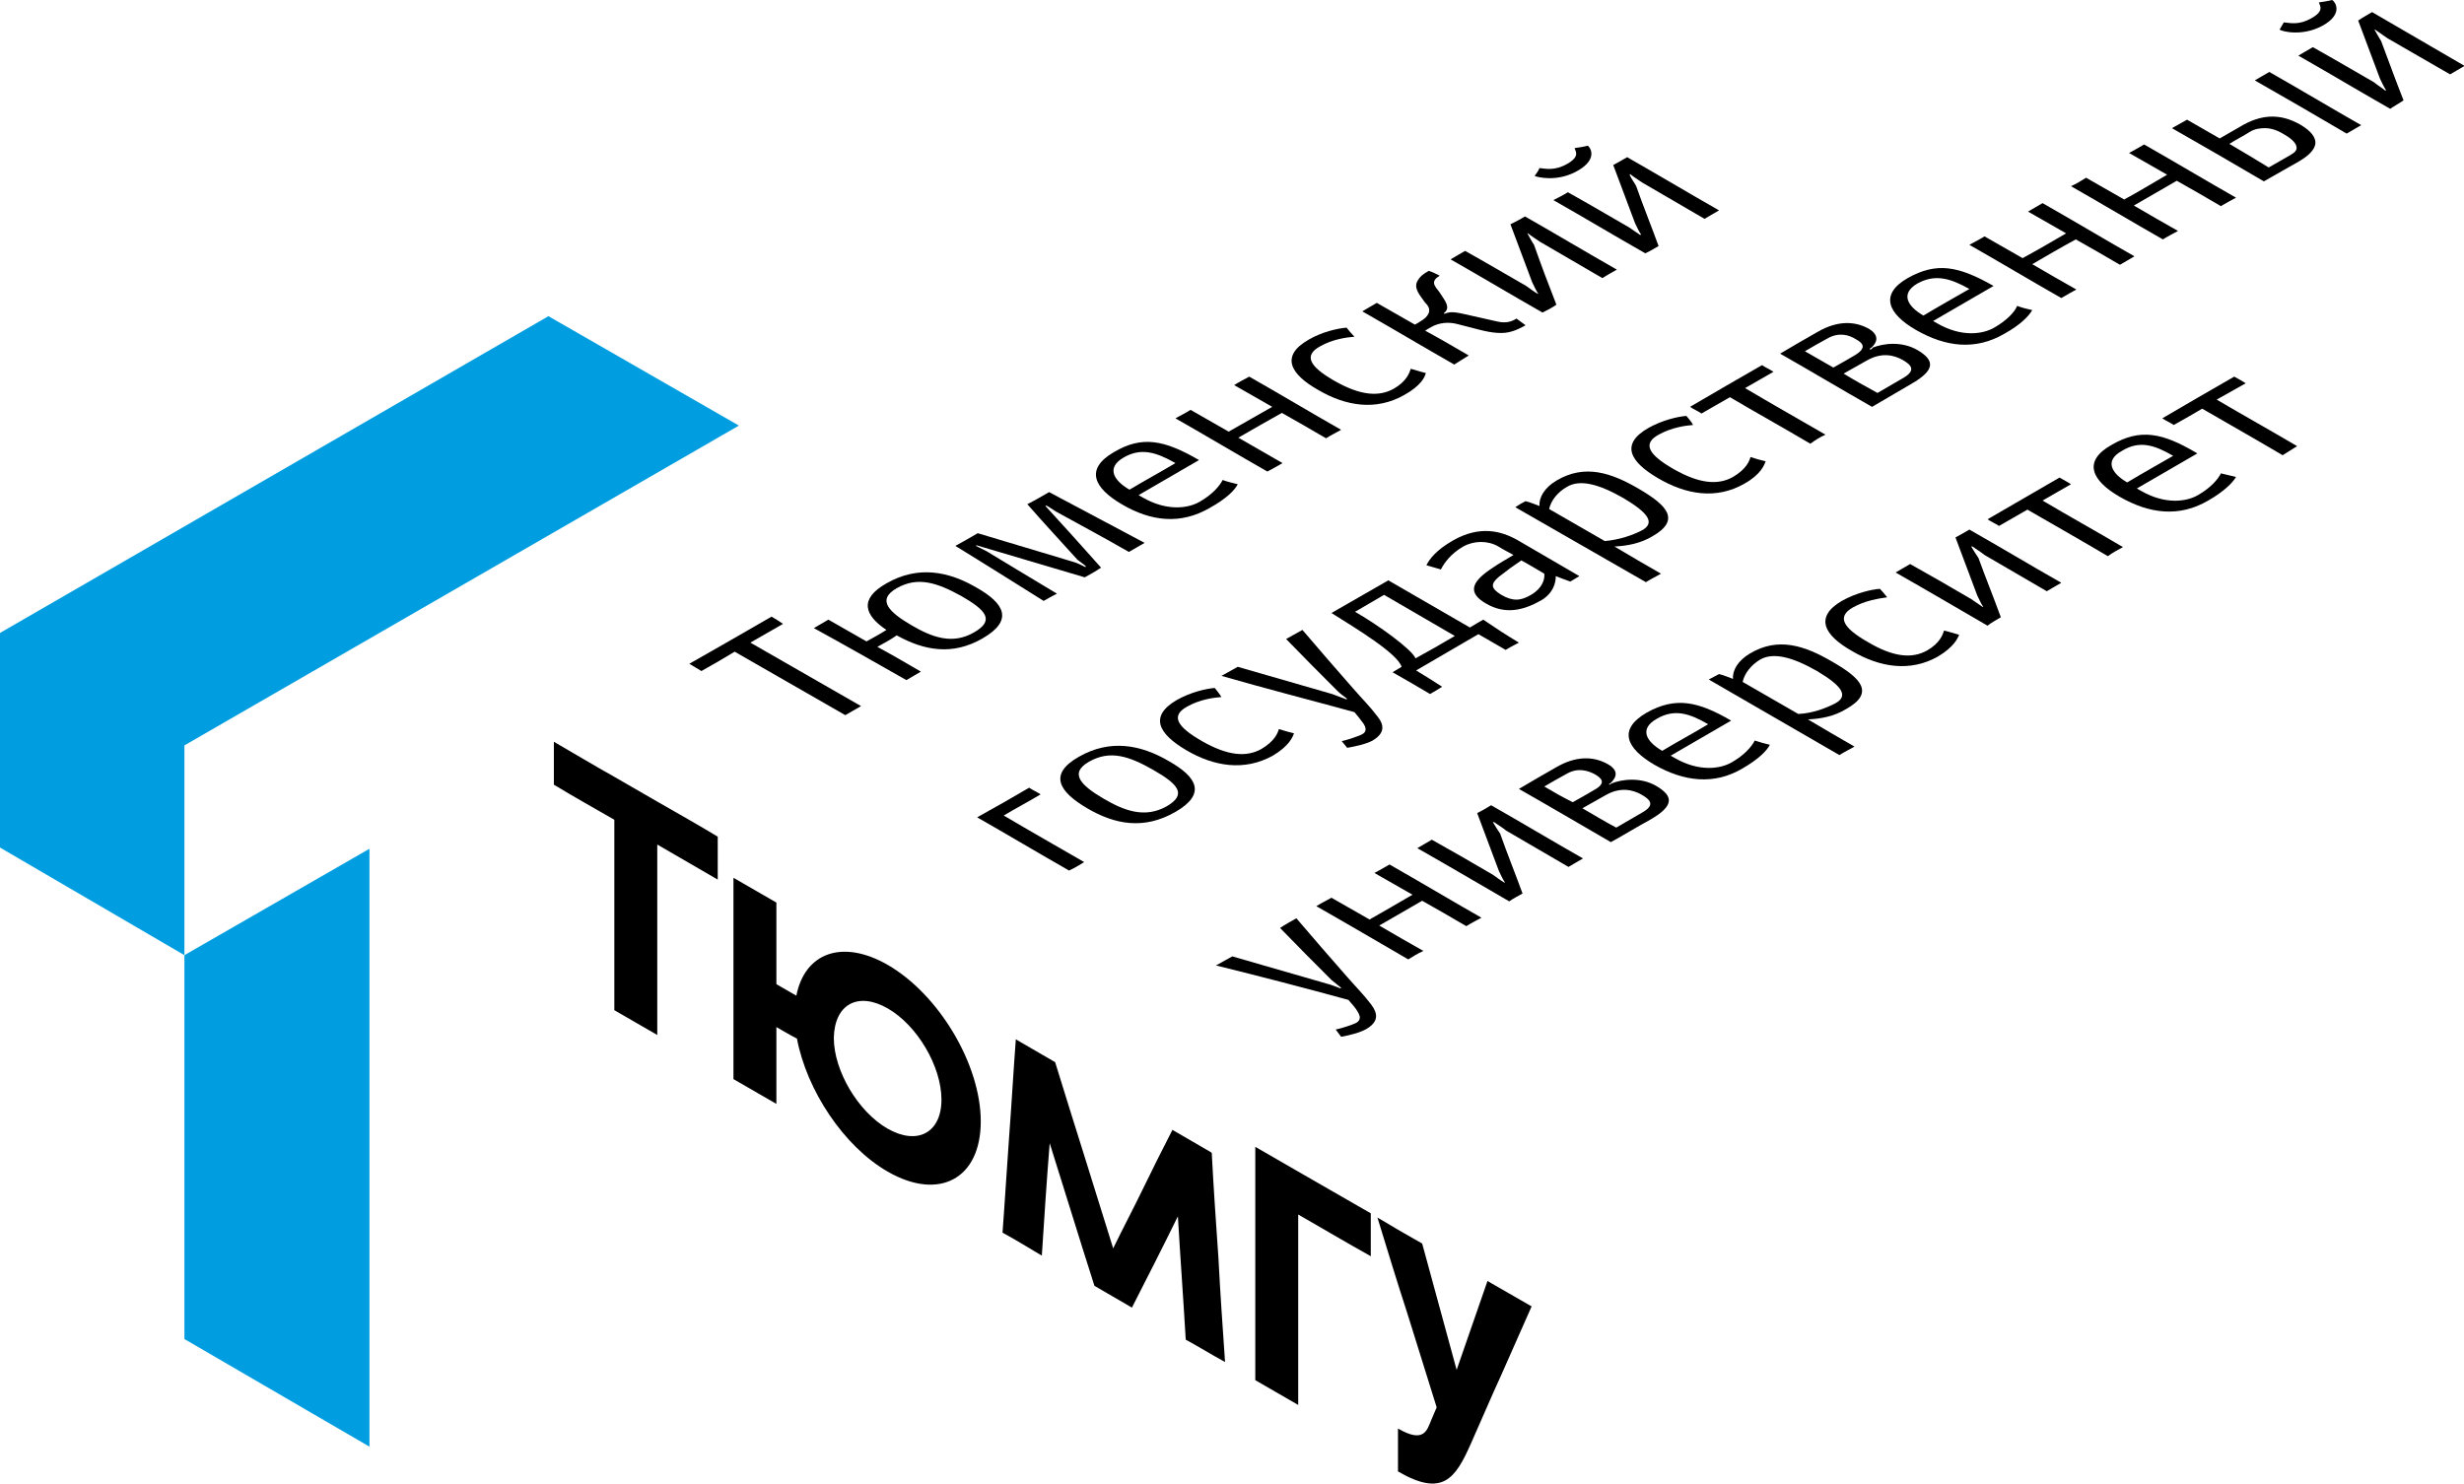<?xml version="1.0" encoding="utf-8"?>
<!-- Generator: Adobe Illustrator 22.0.1, SVG Export Plug-In . SVG Version: 6.00 Build 0)  -->
<svg version="1.1" id="Layer_1" xmlns="http://www.w3.org/2000/svg" xmlns:xlink="http://www.w3.org/1999/xlink" x="0px" y="0px"
	 viewBox="0 0 407.5 245.5" enable-background="new 0 0 407.5 245.5" xml:space="preserve">
<g>
	<polygon fill-rule="evenodd" clip-rule="evenodd" fill="#009EE0" points="122.2,70.4 90.7,52.3 0,104.7 0,140.2 30.5,158 
		30.5,123.3 	"/>
	<polygon fill-rule="evenodd" clip-rule="evenodd" fill="#009EE0" points="61.1,239.3 61.1,140.4 30.5,158 30.5,221.5 	"/>
	<path fill-rule="evenodd" clip-rule="evenodd" d="M360.2,38.2c-2.5-1.4-4.9-2.8-7.3-4.2c2.4-1.4,4.7-2.7,7.1-4.1
		c2.5,1.4,4.9,2.8,7.3,4.2c0.8-0.5,1.6-0.9,2.5-1.4c-5.1-2.9-10.1-5.9-15.2-8.8c-0.9,0.5-1.7,1-2.5,1.4c2.1,1.2,4.2,2.4,6.3,3.6
		c-2.4,1.4-4.7,2.8-7.1,4.1c-2.1-1.2-4.2-2.4-6.3-3.6c-0.8,0.5-1.6,1-2.5,1.4c5.1,2.9,10.1,5.9,15.2,8.8
		C358.5,39.1,359.3,38.7,360.2,38.2z"/>
	<path fill-rule="evenodd" clip-rule="evenodd" d="M388.1,22.1c0.8-0.5,1.6-0.9,2.4-1.4c-5.1-2.9-10.1-5.9-15.2-8.8
		c-0.8,0.5-1.6,0.9-2.4,1.4C378,16.2,383,19.1,388.1,22.1L388.1,22.1z M374.4,30c1.9-1.1,3.9-2.2,5.8-3.3c1.7-1,2.5-1.9,2.7-2.8
		c0.2-1.2-0.8-2.3-2.5-3.3c-1.6-0.9-3.2-1.4-5.1-1.3c-1.5,0.1-3.1,0.6-4.9,1.7c-1.1,0.6-2.2,1.3-3.3,1.9c-1.8-1-3.6-2.1-5.4-3.1
		c-0.9,0.5-1.6,0.9-2.5,1.4C364.3,24.1,369.3,27,374.4,30L374.4,30z M368.7,23.8c1.1-0.7,2.3-1.3,3.4-2c0.8-0.5,1.7-0.6,2.5-0.6
		c1.2,0,2.3,0.5,3.1,1c0.9,0.5,2,1.3,2.1,2.1c0.1,0.5-0.2,0.9-1.1,1.4c-1.2,0.7-2.3,1.3-3.5,2C373.1,26.4,370.9,25.1,368.7,23.8z"/>
	<path fill-rule="evenodd" clip-rule="evenodd" d="M384.2,4.2c3.5-2,1.9-4,1.5-4.2c-0.8,0.2-1.5,0.3-2.2,0.4
		c0.2,0.6,0.9,1.4-1.2,2.6c-2.1,1.2-3.5,0.8-4.6,0.7c-0.2,0.4-0.5,0.8-0.7,1.2C377.4,5.2,380.8,6.1,384.2,4.2L384.2,4.2z
		 M397.5,16.6c-1.3-3.3-2.5-6.6-3.7-9.8c-0.4-0.7-0.8-1.3-1.1-1.9c0,0,0.1,0,0.1,0c0.7,0.5,1.3,0.9,2,1.4c3.5,2,6.9,4,10.4,6
		c0.8-0.5,1.6-0.9,2.4-1.4C402.5,7.9,397.4,5,392.3,2c-0.8,0.5-1.6,0.9-2.3,1.4c1.2,3.2,2.4,6.4,3.6,9.6c0.3,0.6,0.6,1.3,1,1.9
		c0,0-0.1,0.1-0.1,0.1c-0.6-0.5-1.3-0.9-1.9-1.4c-3.3-1.9-6.7-3.9-10.1-5.8c-0.8,0.5-1.6,0.9-2.4,1.4c5.1,2.9,10.1,5.9,15.2,8.8
		C396,17.5,396.8,17.1,397.5,16.6z"/>
	<g>
		<path fill-rule="evenodd" clip-rule="evenodd" d="M118.7,145.5c-3.3-1.9-6.7-3.9-10-5.8c0,5.2,0,10.5,0,15.8c0,5.2,0,10.5,0,15.7
			c-2.4-1.4-4.7-2.7-7.1-4.1c0-5.3,0-10.5,0-15.7c0-5.3,0-10.5,0-15.8c-3.3-1.9-6.7-3.8-10-5.8c0-2.3,0-4.7,0-7.1
			c3.3,1.9,6.6,3.9,10,5.8c2.4,1.4,4.7,2.7,7.1,4.1c3.3,1.9,6.7,3.8,10,5.8C118.7,140.8,118.7,143.1,118.7,145.5L118.7,145.5z
			 M194.8,201.2L194.8,201.2c0.4,6.8,0.9,13.6,1.3,20.4c2.2,1.2,4.3,2.5,6.5,3.7c-0.4-5.7-0.8-11.5-1.1-17.3
			c-0.4-5.7-0.8-11.5-1.1-17.3c-0.1-0.1-0.2-0.1-0.3-0.2c-2.1-1.2-4.1-2.4-6.2-3.6c-1.7,3.3-3.3,6.5-4.9,9.8
			c-1.6,3.3-3.3,6.5-4.9,9.8c-1.6-5.1-3.2-10.3-4.8-15.4c-1.6-5.1-3.2-10.2-4.8-15.4c-2.1-1.2-4.1-2.4-6.2-3.6
			c-0.1-0.1-0.2-0.1-0.3-0.2c-0.4,5.3-0.7,10.7-1.1,16c-0.4,5.4-0.7,10.7-1.1,16c2.2,1.2,4.3,2.5,6.5,3.8c0.4-6.2,0.8-12.4,1.3-18.6
			c2.5,7.9,4.9,15.8,7.4,23.6c2.1,1.2,4.1,2.4,6.2,3.6C189.7,211.4,192.3,206.3,194.8,201.2L194.8,201.2z M146.8,159.6L146.8,159.6
			c-7.5-4.3-13.7-2-15.1,5.1c-1.1-0.6-2.2-1.3-3.3-1.9c0-4.5,0-9,0-13.5c-2.4-1.4-4.7-2.7-7.1-4.1c0,5.6,0,11.1,0,16.7
			c0,5.5,0,11.1,0,16.6c2.4,1.4,4.7,2.7,7.1,4.1c0-4.2,0-8.5,0-12.7c1.1,0.6,2.2,1.3,3.4,1.9c1.6,8.5,7.7,17.8,15,22
			c8.5,4.9,15.4,1.2,15.4-8.3C162.2,176.1,155.3,164.5,146.8,159.6L146.8,159.6z M146.8,166.8L146.8,166.8c4.9,2.8,8.9,9.6,8.9,15.1
			c0,5.5-4,7.6-8.9,4.8c-4.9-2.8-8.9-9.6-8.9-15C138,166.1,141.9,164,146.8,166.8L146.8,166.8z M227.8,201.4L227.8,201.4
			c1.6,5.2,3.2,10.5,4.9,15.7c1.6,5.2,3.3,10.5,4.9,15.7c-0.3,0.7-0.6,1.4-0.9,2.1c-0.7,1.7-1.2,3.9-5.5,1.4c0,2.4,0,4.7,0,7.1
			c7.4,4.3,9.5,1.2,12.1-4.7c1.7-3.8,3.3-7.6,5-11.3c1.7-3.8,3.3-7.5,5-11.3c-2.4-1.4-4.9-2.8-7.3-4.2c-1.7,4.9-3.4,9.8-5.1,14.7
			c-1.9-7-3.8-13.9-5.7-20.9C232.7,204.3,230.3,202.9,227.8,201.4L227.8,201.4z M214.7,200.9L214.7,200.9c0,5.3,0,10.5,0,15.8
			c0,5.2,0,10.5,0,15.7c-2.4-1.4-4.7-2.7-7.1-4.1c0-5.2,0-10.5,0-15.7c0-5.3,0-10.5,0-15.8l0,0c0-2.3,0-4.7,0-7.1l0,0
			c2.4,1.4,4.7,2.7,7.1,4.1c4,2.3,8,4.6,12,6.9c0,2.4,0,4.7,0,7.1C222.6,205.5,218.7,203.2,214.7,200.9z"/>
		<path fill-rule="evenodd" clip-rule="evenodd" d="M127.6,102c-4.5,2.6-9,5.2-13.6,7.8c0.7,0.4,1.3,0.8,2,1.2
			c1.8-1,3.7-2.1,5.5-3.2c6.1,3.5,12.2,7,18.3,10.5c0.9-0.5,1.7-1,2.6-1.5c-6.1-3.5-12.2-7-18.3-10.5c1.8-1,3.6-2.1,5.4-3.1
			C128.9,102.8,128.3,102.4,127.6,102z"/>
		<path fill-rule="evenodd" clip-rule="evenodd" d="M149.9,112.5c0.8-0.5,1.6-0.9,2.4-1.4c-2.4-1.4-4.8-2.8-7.2-4.1
			c1.1-0.6,2.2-1.2,3.2-1.9c4.5,2.5,9.2,3.4,14.2,0.5c5.2-3,3.6-5.8-1-8.4c-4.6-2.7-9.7-3.7-14.9-0.7c-4.6,2.6-3.6,5.3,0,7.7
			c-1.1,0.7-2.2,1.3-3.3,1.9c-2.1-1.2-4.2-2.4-6.3-3.6c-0.8,0.5-1.6,0.9-2.4,1.4C139.7,106.7,144.8,109.6,149.9,112.5L149.9,112.5z
			 M150.7,103.4c-3.4-2-5.9-4.1-2.4-6.1c3.5-2,6.7-0.9,10.7,1.3c4,2.3,5.6,4,2.1,6C157.5,106.7,154.1,105.4,150.7,103.4z"/>
		<path fill-rule="evenodd" clip-rule="evenodd" d="M174.6,84.6c4,2.2,8.1,4.4,12.1,6.7c0.9-0.5,1.7-1,2.6-1.5
			c-5.3-2.8-10.5-5.6-15.8-8.4c-1.2,0.7-2.4,1.4-3.6,2c2.7,3.1,5.5,6.1,8.3,9.2c0.5,0.4,1,0.7,1.4,1.1c0,0-0.1,0.1-0.1,0.1
			c-0.6-0.3-1.2-0.6-1.8-0.8c-5.3-1.6-10.7-3.2-16-4.8c-1.2,0.7-2.4,1.4-3.7,2.1c4.9,3,9.8,6.1,14.6,9.1c0.7-0.4,1.4-0.8,2.2-1.2
			c-3.8-2.3-7.7-4.6-11.6-7c-0.6-0.3-1.2-0.6-1.8-0.9c0,0,0.1-0.1,0.1-0.1c6,1.8,11.9,3.5,17.9,5.3c0.9-0.5,1.8-1,2.7-1.6
			c-3-3.4-6.1-6.8-9.2-10.2c0,0,0.1,0,0.1-0.1C173.6,83.9,174.1,84.3,174.6,84.6z"/>
		<path fill-rule="evenodd" clip-rule="evenodd" d="M184.2,74.8c-4.8,2.8-3.3,5.9,1.3,8.6c4.9,2.9,9.8,3.4,14.6,0.6
			c2.7-1.5,4.1-2.9,4.6-3.9c-0.8-0.2-1.7-0.4-2.5-0.7c-0.5,1-1.7,2.4-3.8,3.6c-1.9,1.1-5.4,1.6-9.4-0.7c-0.2-0.1-0.5-0.3-0.7-0.4
			c3.3-1.9,6.7-3.9,10-5.8C192.6,72.8,188.9,72,184.2,74.8L184.2,74.8z M194.4,76.6c-2.5,1.5-5.1,2.9-7.6,4.4
			c-2.6-1.5-3.9-3.6-1-5.3C188.7,74,191.2,74.8,194.4,76.6z"/>
		<path fill-rule="evenodd" clip-rule="evenodd" d="M212.1,76.6c-2.4-1.4-4.9-2.8-7.3-4.2c2.4-1.4,4.7-2.7,7.2-4.1
			c2.5,1.4,4.9,2.8,7.3,4.2c0.8-0.5,1.6-0.9,2.5-1.4c-5.1-2.9-10.1-5.9-15.2-8.8c-0.9,0.5-1.7,0.9-2.5,1.4c2.1,1.2,4.2,2.4,6.3,3.6
			c-2.4,1.4-4.8,2.7-7.2,4.1c-2.1-1.2-4.2-2.4-6.3-3.6c-0.8,0.5-1.6,0.9-2.5,1.4c5.1,2.9,10.1,5.9,15.2,8.8
			C210.5,77.5,211.3,77.1,212.1,76.6z"/>
		<path fill-rule="evenodd" clip-rule="evenodd" d="M222.7,54.2c-1.4,0.1-4.1,0.7-6.3,2c-4.7,2.7-3,5.7,1.6,8.3
			c4.6,2.7,9.6,3.5,14.3,0.8c2.7-1.5,3.4-3,3.5-3.6c-0.9-0.2-1.7-0.5-2.5-0.7c-0.2,0.7-0.7,2.1-2.8,3.3c-2.5,1.4-5.6,1.1-9.8-1.3
			c-4.2-2.4-5.1-4.2-2.4-5.7c2.1-1.2,4.4-1.5,5.7-1.6C223.5,55.2,223.1,54.7,222.7,54.2z"/>
		<path fill-rule="evenodd" clip-rule="evenodd" d="M242.9,58.8c-2.4-1.4-4.8-2.8-7.2-4.1c0.3-0.2,0.6-0.4,1-0.6
			c1.2-0.7,2.8-0.9,4.3-0.5c1.2,0.3,2.3,0.6,3.5,0.9c2.3,0.6,4.1,0.8,5.6,0.3c0.7-0.2,1.5-0.6,2.2-1c-0.5-0.4-1-0.7-1.5-1.1
			c-0.8,0.5-1.7,0.8-3.1,0.5c-1.3-0.3-2.7-0.6-4-0.9c-2.7-0.6-3.6-0.9-4.8-0.4c0,0-0.1,0-0.1-0.1c0.9-0.7,0.6-1.5-0.3-2.8
			c-0.3-0.5-0.6-0.9-1-1.4c-0.8-1.1,0-1.6,0.6-2c-0.6-0.3-1.2-0.6-1.8-0.8c-0.9,0.5-1.4,0.9-1.7,1.4c-0.7,0.9-0.4,1.8,0.4,2.9
			c0.3,0.4,0.6,0.9,1,1.3c0.8,1,0.2,2-1,2.7c-0.3,0.2-0.6,0.4-1,0.6c-2.1-1.2-4.2-2.4-6.3-3.6c-0.8,0.5-1.6,0.9-2.4,1.4
			c5.1,2.9,10.1,5.9,15.2,8.8C241.3,59.8,242.1,59.3,242.9,58.8z"/>
		<path fill-rule="evenodd" clip-rule="evenodd" d="M257.4,50.4c-1.3-3.3-2.5-6.5-3.7-9.9c-0.4-0.6-0.7-1.2-1.1-1.9c0,0,0.1,0,0.1,0
			c0.6,0.5,1.3,0.9,2,1.4c3.4,2,6.9,4,10.3,6c0.8-0.5,1.5-0.9,2.4-1.4c-5.1-2.9-10.1-5.9-15.2-8.8c-0.8,0.5-1.6,0.9-2.4,1.3
			c1.2,3.2,2.4,6.4,3.6,9.6c0.3,0.6,0.6,1.3,1,1.9c-0.1,0-0.1,0-0.1,0c-0.7-0.4-1.3-0.9-1.9-1.3c-3.3-1.9-6.7-3.9-10.1-5.8
			c-0.8,0.5-1.6,0.9-2.4,1.4c5.1,2.9,10.1,5.9,15.2,8.8C255.9,51.3,256.7,50.9,257.4,50.4z"/>
		<path fill-rule="evenodd" clip-rule="evenodd" d="M261,28.2c3.4-2,1.9-3.9,1.6-4.1c-0.8,0.2-1.5,0.3-2.2,0.4
			c0.2,0.6,0.9,1.4-1.2,2.6c-2.1,1.2-3.6,0.8-4.6,0.7c-0.2,0.5-0.5,0.9-0.8,1.3C254.2,29.3,257.6,30.2,261,28.2L261,28.2z
			 M274.3,40.7c-1.2-3.3-2.5-6.5-3.7-9.9c-0.3-0.6-0.8-1.2-1.1-1.9c0,0,0.1,0,0.1-0.1c0.6,0.5,1.3,0.9,2,1.4c3.4,2,6.9,4,10.3,6
			c0.8-0.5,1.6-0.9,2.4-1.4c-5.1-2.9-10.1-5.9-15.2-8.8c-0.8,0.5-1.6,0.9-2.3,1.3c1.2,3.2,2.4,6.4,3.6,9.6c0.3,0.6,0.6,1.3,1,1.9
			c-0.1,0-0.1,0-0.1,0.1c-0.6-0.4-1.3-0.9-1.9-1.3c-3.3-1.9-6.7-3.9-10.1-5.8c-0.8,0.5-1.6,0.9-2.4,1.3c5.1,2.9,10.1,5.9,15.2,8.8
			C272.8,41.6,273.6,41.1,274.3,40.7z"/>
		<path fill-rule="evenodd" clip-rule="evenodd" d="M179.3,142.6c-4.5-2.6-8.9-5.1-13.3-7.7c2-1.2,4.1-2.3,6.1-3.5
			c-0.6-0.4-1.3-0.7-1.9-1.1c-2.9,1.7-5.7,3.3-8.6,4.9c5.1,2.9,10.1,5.9,15.2,8.8C177.7,143.6,178.5,143.1,179.3,142.6z"/>
		<path fill-rule="evenodd" clip-rule="evenodd" d="M179.8,133.7c4.6,2.7,9.4,3.6,14.6,0.6c5.2-3,3.5-5.8-1.1-8.4
			c-4.6-2.7-9.7-3.7-14.9-0.7C173.3,128.1,175.2,131,179.8,133.7L179.8,133.7z M182.5,132.1c-3.4-2-5.9-4.1-2.4-6.1
			c3.5-2,6.7-0.9,10.7,1.4c4,2.3,5.6,4,2.1,6C189.3,135.4,185.9,134.1,182.5,132.1z"/>
		<path fill-rule="evenodd" clip-rule="evenodd" d="M200.9,113.8c-1.4,0.1-4,0.7-6.3,2c-4.6,2.7-3,5.6,1.6,8.3
			c4.6,2.7,9.6,3.5,14.3,0.9c2.7-1.6,3.3-3.1,3.5-3.7c-0.8-0.2-1.6-0.4-2.5-0.7c-0.2,0.7-0.7,2-2.9,3.3c-2.5,1.4-5.6,1.1-9.8-1.3
			c-4.2-2.4-5.2-4.2-2.5-5.7c2.1-1.2,4.4-1.5,5.7-1.6C201.7,114.8,201.3,114.3,200.9,113.8z"/>
		<path fill-rule="evenodd" clip-rule="evenodd" d="M224,117.8c0.5,0.6,1,1.2,1.5,1.9c0.5,0.8,0.5,1.4-0.3,1.8
			c-0.6,0.3-2.4,0.9-3.3,1.1c0.3,0.4,0.6,0.7,0.9,1.1c1.2-0.2,3.1-0.6,4.2-1.2c2-1.2,2-2.5,0.8-4c-1.2-1.6-2.7-3.1-4-4.6
			c-2.8-3.2-5.6-6.4-8.4-9.7c-0.9,0.5-1.8,1-2.7,1.5c2.8,2.9,5.6,5.7,8.5,8.6c0.5,0.5,1.1,0.9,1.6,1.3c-0.1,0-0.1,0-0.1,0.1
			c-0.8-0.3-1.6-0.6-2.4-0.9c-5.2-1.5-10.4-3-15.6-4.5c-0.9,0.5-1.8,1-2.7,1.5C209.3,113.9,216.7,115.8,224,117.8z"/>
		<path fill-rule="evenodd" clip-rule="evenodd" d="M251.2,106.3c-2-1.2-4-2.5-5.9-3.8c-0.7,0.4-1.4,0.8-2.2,1.3
			c-4.5-2.6-9-5.2-13.5-7.8c-3.1,1.8-6.3,3.6-9.4,5.4c4.3,2.7,10.9,6.7,11.6,8.9c-0.5,0.3-1,0.6-1.5,0.9c2.1,1.2,4.2,2.4,6.2,3.6
			c0.7-0.4,1.4-0.8,2-1.2c-1.4-0.9-2.8-1.8-4.3-2.7c3.4-2,6.9-4,10.3-6c1.5,0.9,3,1.7,4.5,2.6C249.7,107.1,250.4,106.7,251.2,106.3
			L251.2,106.3z M224.1,101.2c1.6-0.9,3.2-1.9,4.8-2.8c3.9,2.3,7.8,4.5,11.7,6.8c-2.2,1.3-4.3,2.5-6.5,3.7
			C233.5,107.4,227.8,103.3,224.1,101.2z"/>
		<path fill-rule="evenodd" clip-rule="evenodd" d="M261.2,95.3c-3.4-2-6.9-4-10.3-6c-2.7-1.5-6.2-2.4-10.6,0.1
			c-2.8,1.6-3.9,3.1-4.4,4.1c0.8,0.2,1.6,0.5,2.4,0.7c0.5-1,1.6-2.6,3.7-3.8c1.8-1,4.1-1,5.8,0c0.8,0.5,1.6,0.9,2.5,1.4
			c-1.1,0.7-2.3,1.3-4,2.5c-3,2.1-3.5,3.8-0.6,5.5c3.2,1.9,6.2,1.2,9.2-0.5c2-1.2,2.4-2.9,2.4-4c0.8,0.3,1.5,0.6,2.4,0.9
			C260.2,95.9,260.7,95.6,261.2,95.3L261.2,95.3z M253.2,98.4c-1.7,1-3,1.1-4.9,0c-1.8-1.1-1.8-1.8-0.4-3c1.4-1.1,2.5-1.9,3.7-2.7
			c1.3,0.7,2.6,1.5,3.8,2.2C255.5,95.8,255.1,97.3,253.2,98.4z"/>
		<path fill-rule="evenodd" clip-rule="evenodd" d="M272.2,96.3c0.8-0.5,1.6-0.9,2.5-1.4c-2.6-1.5-5.2-3-7.7-4.5
			c2.1-0.1,4.3-0.5,6.3-1.7c4.7-2.7,2.4-5.1-2.2-7.8c-4.6-2.7-9-4.2-13.7-1.4c-2,1.2-2.9,2.8-2.8,4.2c-0.8-0.3-1.5-0.6-2.3-0.8
			c-0.6,0.3-1.1,0.6-1.7,1C257.8,88,265,92.2,272.2,96.3L272.2,96.3z M271.6,87.7c-1.5,0.8-3.8,1.6-6.2,1.8
			c-3.1-1.8-6.1-3.5-9.2-5.3c0.3-1.4,1.4-2.8,3-3.7c2.1-1.2,5.1-0.5,9.3,1.9C272.7,84.9,273.7,86.5,271.6,87.7z"/>
		<path fill-rule="evenodd" clip-rule="evenodd" d="M278.9,68.8c-1.4,0.1-4,0.7-6.3,2c-4.7,2.7-3,5.6,1.6,8.3
			c4.6,2.7,9.6,3.6,14.3,0.9c2.7-1.5,3.3-3.1,3.5-3.7c-0.9-0.2-1.6-0.4-2.5-0.7c-0.2,0.7-0.7,2-2.9,3.3c-2.5,1.4-5.6,1.1-9.8-1.3
			c-4.2-2.4-5.2-4.2-2.5-5.7c2.2-1.2,4.4-1.5,5.7-1.6C279.7,69.7,279.3,69.3,278.9,68.8z"/>
		<path fill-rule="evenodd" clip-rule="evenodd" d="M301.9,71.9c-4.5-2.6-8.9-5.1-13.3-7.7c1.6-0.9,3.1-1.8,4.7-2.7
			c-0.6-0.4-1.3-0.7-1.9-1.1c-4,2.3-8,4.6-11.9,6.9c0.6,0.4,1.3,0.7,1.9,1.1c1.6-0.9,3.1-1.8,4.7-2.7c4.4,2.6,8.9,5.1,13.3,7.7
			C300.2,72.8,301,72.3,301.9,71.9z"/>
		<path fill-rule="evenodd" clip-rule="evenodd" d="M309.3,57.8c0,0-0.1,0-0.1-0.1c0.1-0.1,0.2-0.1,0.3-0.2c0.9-0.8,1.4-2-0.4-3.1
			c-2.5-1.4-5.4-1.3-8.5,0.5c-2.1,1.2-4.2,2.4-6.2,3.6c5.1,2.9,10.1,5.9,15.2,8.8c2.2-1.3,4.3-2.5,6.5-3.8c4-2.3,3.9-3.9,1-5.6
			c-2.6-1.5-5.6-1.1-7.4-0.4C309.6,57.7,309.5,57.8,309.3,57.8L309.3,57.8z M304.9,61.8c1.3-0.7,2.6-1.5,3.9-2.2
			c2.5-1.4,4.5-0.8,5.8-0.1c1.4,0.8,2.4,1.7,0.2,3c-1.4,0.8-2.9,1.7-4.3,2.5C308.5,63.9,306.7,62.9,304.9,61.8L304.9,61.8z
			 M298.5,58.1c1.2-0.7,2.4-1.4,3.7-2.1c1.9-1.1,3.6-0.6,4.7,0.1c1.1,0.6,2,1.4-0.2,2.7c-1.2,0.7-2.4,1.4-3.5,2
			C301.6,59.9,300.1,59,298.5,58.1z"/>
		<path fill-rule="evenodd" clip-rule="evenodd" d="M315.5,46c-4.7,2.7-3.3,5.9,1.4,8.6c4.9,2.8,9.8,3.4,14.6,0.6
			c2.7-1.5,4-2.9,4.6-3.9c-0.9-0.2-1.7-0.4-2.5-0.7c-0.4,1-1.7,2.4-3.8,3.6c-1.9,1.1-5.4,1.6-9.4-0.7c-0.2-0.1-0.5-0.3-0.7-0.4
			c3.3-1.9,6.7-3.9,10-5.8C323.9,44,320.3,43.3,315.5,46L315.5,46z M325.7,47.8c-2.6,1.5-5.1,2.9-7.6,4.4c-2.6-1.5-3.9-3.6-1-5.3
			C320,45.3,322.5,46,325.7,47.8z"/>
		<path fill-rule="evenodd" clip-rule="evenodd" d="M343.4,47.9c-2.5-1.4-4.9-2.8-7.3-4.2c2.4-1.4,4.8-2.8,7.2-4.1
			c2.5,1.4,4.9,2.8,7.3,4.2c0.8-0.5,1.6-0.9,2.4-1.4c-5.1-2.9-10.1-5.9-15.2-8.8c-0.8,0.5-1.6,0.9-2.4,1.4c2.1,1.2,4.2,2.4,6.3,3.6
			c-2.4,1.4-4.8,2.8-7.2,4.1c-2.1-1.2-4.2-2.4-6.3-3.6c-0.8,0.5-1.6,0.9-2.5,1.4c5.1,2.9,10.1,5.9,15.2,8.8
			C341.8,48.8,342.6,48.3,343.4,47.9z"/>
		<path fill-rule="evenodd" clip-rule="evenodd" d="M223,165.4c0.5,0.6,1.1,1.2,1.5,1.9c0.5,0.8,0.6,1.4-0.2,1.9
			c-0.6,0.3-2.4,0.9-3.4,1.1c0.3,0.4,0.6,0.8,0.9,1.2c1.2-0.2,3.2-0.7,4.2-1.3c2-1.2,1.9-2.5,0.8-4c-1.2-1.6-2.7-3.1-4-4.6
			c-2.8-3.2-5.6-6.4-8.4-9.7c-0.9,0.5-1.8,1-2.7,1.6c2.8,2.9,5.7,5.8,8.5,8.6c0.5,0.4,1.1,0.9,1.6,1.3c0,0-0.1,0.1-0.1,0.1
			c-0.8-0.3-1.5-0.6-2.3-0.8c-5.2-1.5-10.4-3-15.6-4.5c-0.9,0.5-1.8,1-2.7,1.5C208.4,161.5,215.7,163.4,223,165.4z"/>
		<path fill-rule="evenodd" clip-rule="evenodd" d="M235.4,157.3c-2.5-1.4-4.9-2.8-7.3-4.2c2.4-1.4,4.7-2.7,7.1-4.1
			c2.5,1.4,4.9,2.8,7.3,4.2c0.8-0.5,1.6-0.9,2.5-1.4c-5.1-2.9-10.1-5.9-15.2-8.8c-0.9,0.5-1.7,1-2.5,1.4c2.1,1.2,4.2,2.4,6.3,3.6
			c-2.4,1.4-4.8,2.8-7.1,4.1c-2.1-1.2-4.2-2.4-6.3-3.6c-0.9,0.5-1.7,0.9-2.5,1.4c5.1,2.9,10.2,5.9,15.2,8.8
			C233.7,158.2,234.5,157.7,235.4,157.3z"/>
		<path fill-rule="evenodd" clip-rule="evenodd" d="M251.8,147.8c-1.2-3.3-2.5-6.5-3.7-9.9c-0.4-0.6-0.8-1.2-1.2-1.9
			c0.1,0,0.1,0,0.2,0c0.7,0.5,1.4,0.9,2,1.4c3.4,2,6.9,4,10.3,6c0.8-0.5,1.6-0.9,2.4-1.4c-5.1-2.9-10.1-5.9-15.2-8.8
			c-0.8,0.5-1.5,0.9-2.3,1.3c1.2,3.2,2.4,6.4,3.6,9.6c0.3,0.6,0.6,1.3,1,1.9c0,0-0.1,0-0.1,0c-0.7-0.4-1.3-0.9-1.9-1.3
			c-3.4-2-6.7-3.9-10.1-5.8c-0.8,0.5-1.6,0.9-2.4,1.4c5.1,2.9,10.2,5.9,15.2,8.8C250.3,148.6,251.1,148.2,251.8,147.8z"/>
		<path fill-rule="evenodd" clip-rule="evenodd" d="M266.2,129.8c0,0-0.1,0-0.1-0.1c0.1-0.1,0.2-0.1,0.3-0.2c0.9-0.9,1.4-2-0.5-3.1
			c-2.5-1.4-5.4-1.3-8.5,0.5c-2.1,1.2-4.2,2.4-6.2,3.6c5.1,2.9,10.2,5.9,15.2,8.8c2.2-1.2,4.3-2.5,6.5-3.7c4-2.3,3.9-3.9,1-5.6
			c-2.6-1.5-5.7-1.1-7.4-0.4C266.5,129.6,266.4,129.7,266.2,129.8L266.2,129.8z M261.7,133.7c1.3-0.7,2.6-1.5,3.9-2.2
			c2.5-1.4,4.5-0.8,5.8-0.1c1.4,0.8,2.5,1.7,0.2,3c-1.4,0.8-2.9,1.7-4.3,2.5C265.4,135.9,263.6,134.8,261.7,133.7L261.7,133.7z
			 M255.4,130.1c1.2-0.7,2.4-1.4,3.7-2.1c1.9-1.1,3.6-0.5,4.7,0.1c1,0.6,2,1.4-0.2,2.6c-1.2,0.7-2.4,1.4-3.5,2
			C258.5,131.9,256.9,131,255.4,130.1z"/>
		<path fill-rule="evenodd" clip-rule="evenodd" d="M272.3,117.9c-4.8,2.8-3.3,5.9,1.3,8.6c4.9,2.8,9.9,3.4,14.6,0.6
			c2.6-1.5,4-2.9,4.5-3.9c-0.8-0.2-1.6-0.4-2.5-0.7c-0.5,1-1.7,2.4-3.8,3.6c-1.9,1.1-5.4,1.6-9.4-0.7c-0.2-0.1-0.5-0.3-0.7-0.4
			c3.3-1.9,6.7-3.9,10-5.8C280.8,116,277.1,115.2,272.3,117.9L272.3,117.9z M282.5,119.8c-2.5,1.5-5.1,2.9-7.6,4.4
			c-2.6-1.5-3.9-3.6-0.9-5.3C276.9,117.2,279.4,118,282.5,119.8z"/>
		<path fill-rule="evenodd" clip-rule="evenodd" d="M304.2,124.9c0.8-0.5,1.6-0.9,2.5-1.4c-2.6-1.5-5.2-3-7.7-4.5
			c2.2-0.1,4.3-0.5,6.3-1.7c4.8-2.7,2.5-5.1-2.2-7.8c-4.6-2.7-9-4.2-13.7-1.4c-2,1.2-2.9,2.8-2.8,4.2c-0.8-0.3-1.5-0.6-2.3-0.8
			c-0.6,0.3-1.1,0.6-1.7,0.9C289.8,116.6,297,120.7,304.2,124.9L304.2,124.9z M303.6,116.3c-1.5,0.8-3.8,1.7-6.2,1.8
			c-3.1-1.8-6.1-3.5-9.2-5.3c0.3-1.4,1.4-2.8,2.9-3.7c2.1-1.2,5.2-0.5,9.4,1.9C304.7,113.5,305.7,115.1,303.6,116.3z"/>
		<path fill-rule="evenodd" clip-rule="evenodd" d="M310.9,97.4c-1.4,0.1-4,0.7-6.3,2c-4.6,2.7-2.9,5.7,1.7,8.3
			c4.6,2.7,9.6,3.5,14.2,0.9c2.7-1.6,3.3-3.1,3.5-3.6c-0.8-0.2-1.6-0.5-2.5-0.7c-0.2,0.7-0.7,2.1-2.8,3.3c-2.5,1.4-5.6,1.1-9.8-1.4
			c-4.2-2.4-5.1-4.2-2.5-5.7c2.1-1.2,4.4-1.5,5.7-1.7C311.7,98.3,311.3,97.8,310.9,97.4z"/>
		<path fill-rule="evenodd" clip-rule="evenodd" d="M330.9,102.1c-1.2-3.3-2.5-6.5-3.7-9.8c-0.4-0.6-0.8-1.2-1.2-1.9
			c0.1,0,0.1,0,0.2,0c0.7,0.5,1.4,0.9,2,1.4c3.4,2,6.9,4,10.3,6c0.8-0.5,1.6-0.9,2.4-1.4c-5.1-2.9-10.1-5.9-15.2-8.8
			c-0.8,0.5-1.6,0.9-2.3,1.3c1.2,3.2,2.4,6.4,3.6,9.6c0.3,0.6,0.6,1.3,1,1.9c0,0-0.1,0-0.1,0c-0.6-0.4-1.3-0.9-1.9-1.3
			c-3.4-2-6.7-3.9-10.1-5.8c-0.8,0.5-1.6,0.9-2.4,1.4c5.1,2.9,10.2,5.9,15.2,8.8C329.3,103,330.1,102.6,330.9,102.1z"/>
		<path fill-rule="evenodd" clip-rule="evenodd" d="M351.1,90.5c-4.4-2.6-8.9-5.1-13.3-7.7c1.6-0.9,3.1-1.8,4.7-2.7
			c-0.6-0.4-1.2-0.7-1.9-1.1c-4,2.3-7.9,4.6-11.9,6.9c0.6,0.4,1.3,0.7,1.9,1.1c1.6-0.9,3.1-1.8,4.7-2.7c4.5,2.6,8.9,5.1,13.3,7.7
			C349.4,91.4,350.2,91,351.1,90.5z"/>
	</g>
	<path fill-rule="evenodd" clip-rule="evenodd" d="M349.2,73.6c-4.8,2.7-3.3,5.9,1.4,8.6c4.9,2.8,9.8,3.4,14.6,0.6
		c2.6-1.5,4-2.9,4.6-3.9c-0.9-0.2-1.7-0.4-2.5-0.6c-0.5,1-1.7,2.4-3.8,3.6c-1.9,1.1-5.4,1.6-9.4-0.7c-0.2-0.1-0.5-0.3-0.7-0.4
		c3.3-1.9,6.7-3.9,10-5.8C357.7,71.6,354,70.8,349.2,73.6L349.2,73.6z M359.4,75.4c-2.6,1.5-5.1,2.9-7.6,4.4
		c-2.6-1.5-3.8-3.6-0.9-5.2C353.8,72.8,356.3,73.6,359.4,75.4z"/>
	<path fill-rule="evenodd" clip-rule="evenodd" d="M379.9,73.8c-4.4-2.6-8.9-5.1-13.3-7.7c1.6-0.9,3.2-1.8,4.8-2.7
		c-0.6-0.4-1.2-0.7-1.9-1.1c-4,2.3-8,4.6-11.9,6.9c0.6,0.4,1.3,0.7,1.9,1.1c1.6-0.9,3.2-1.8,4.7-2.7c4.5,2.6,8.9,5.1,13.3,7.7
		C378.3,74.8,379.1,74.3,379.9,73.8z"/>
</g>
</svg>
